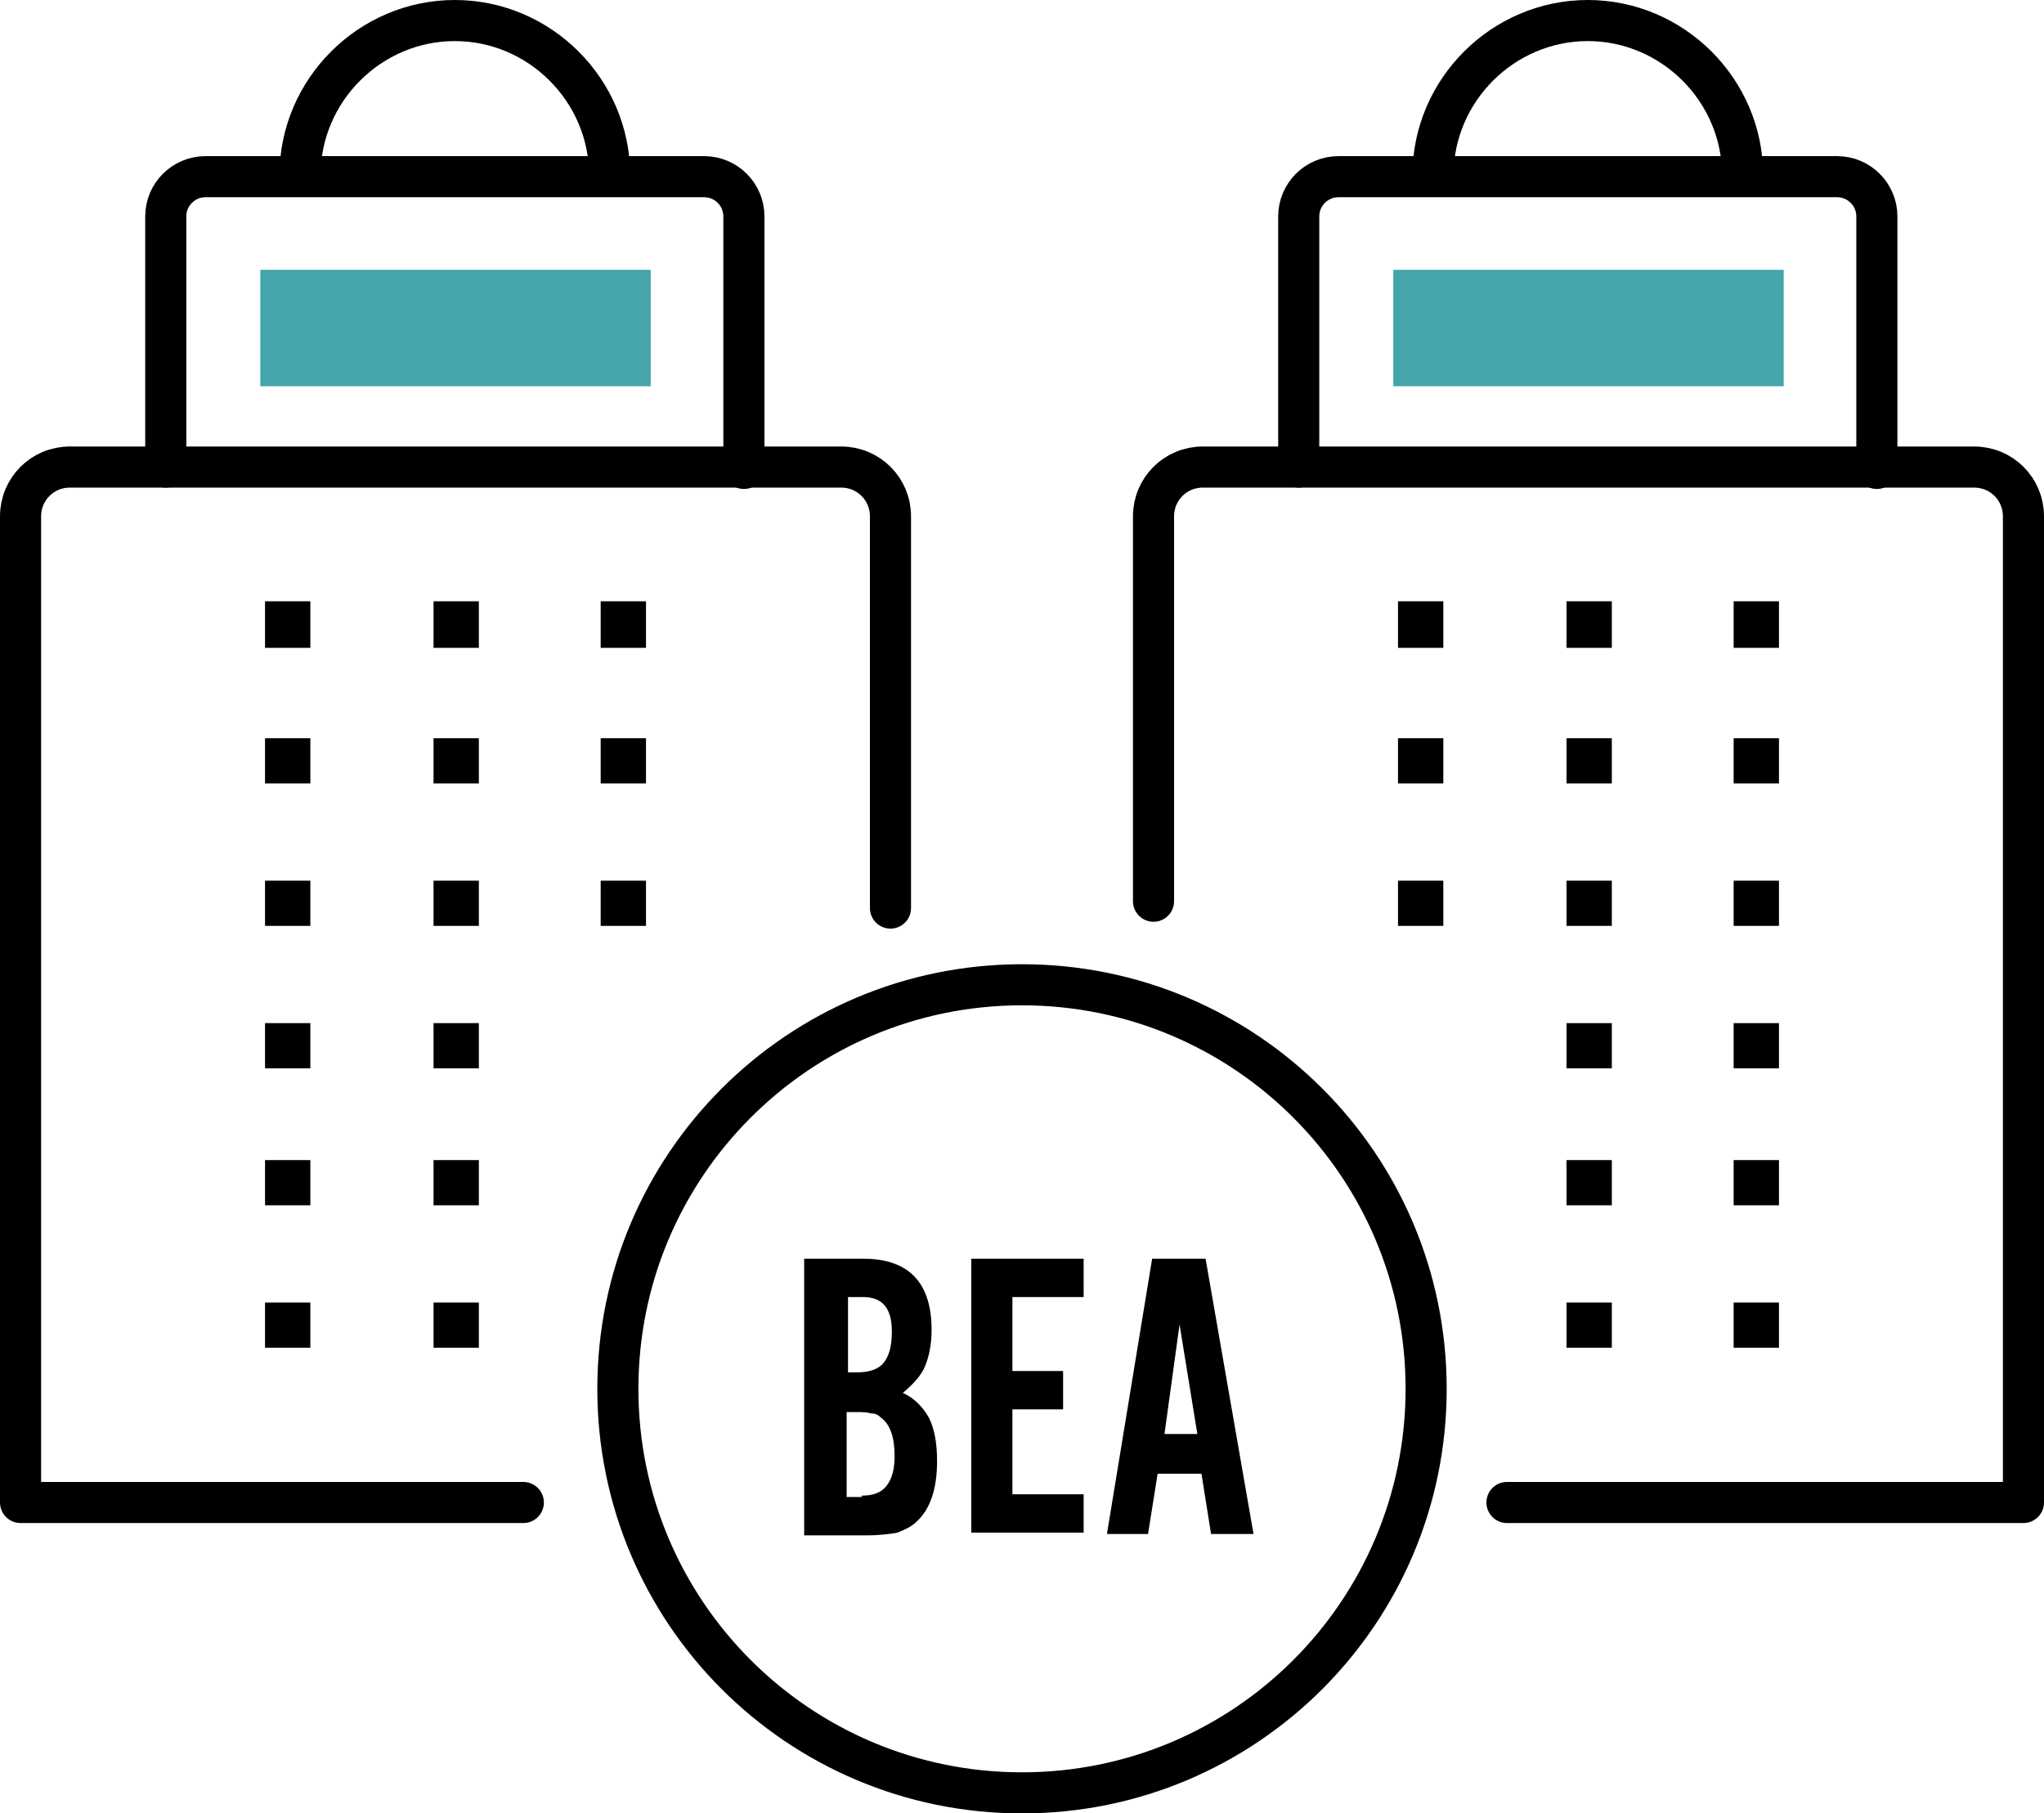 <?xml version="1.0" encoding="utf-8"?>
<!-- Generator: Adobe Illustrator 28.0.0, SVG Export Plug-In . SVG Version: 6.00 Build 0)  -->
<svg version="1.1" id="レイヤー_1" xmlns="http://www.w3.org/2000/svg" xmlns:xlink="http://www.w3.org/1999/xlink" x="0px"
	 y="0px" viewBox="0 0 149.2 132.4" style="enable-background:new 0 0 149.2 132.4;" xml:space="preserve">
<style type="text/css">
	.st0{fill:none;stroke:#000000;stroke-width:3;stroke-linecap:round;stroke-linejoin:round;stroke-miterlimit:10;}
	.st1{fill:none;stroke:#000000;stroke-width:3.308;stroke-miterlimit:10;}
	.st2{fill:#44A5AB;}
</style>
<path class="st0" d="M104.1,101.4c0,16.3-13.2,29.5-29.5,29.5s-29.5-13.2-29.5-29.5c0-16.3,13.2-29.5,29.5-29.5
	S104.1,85.1,104.1,101.4z"/>
<g>
	<g>
		<line class="st1" x1="21" y1="67.6" x2="21" y2="64.3"/>
	</g>
	<g>
		<line class="st1" x1="21" y1="57.2" x2="21" y2="53.9"/>
		<line class="st1" x1="21" y1="47.3" x2="21" y2="43.9"/>
	</g>
	<g>
		<line class="st1" x1="33.3" y1="67.6" x2="33.3" y2="64.3"/>
	</g>
	<g>
		<line class="st1" x1="33.3" y1="57.2" x2="33.3" y2="53.9"/>
		<line class="st1" x1="33.3" y1="47.3" x2="33.3" y2="43.9"/>
	</g>
	<g>
		<line class="st1" x1="45.5" y1="67.6" x2="45.5" y2="64.3"/>
	</g>
	<g>
		<line class="st1" x1="45.5" y1="57.2" x2="45.5" y2="53.9"/>
		<line class="st1" x1="45.5" y1="47.3" x2="45.5" y2="43.9"/>
	</g>
</g>
<g>
	<g>
		<line class="st1" x1="21" y1="98.4" x2="21" y2="95.1"/>
	</g>
	<g>
		<line class="st1" x1="21" y1="88" x2="21" y2="84.7"/>
		<line class="st1" x1="21" y1="78" x2="21" y2="74.7"/>
	</g>
	<g>
		<line class="st1" x1="33.3" y1="98.4" x2="33.3" y2="95.1"/>
	</g>
	<g>
		<line class="st1" x1="33.3" y1="88" x2="33.3" y2="84.7"/>
		<line class="st1" x1="33.3" y1="78" x2="33.3" y2="74.7"/>
	</g>
</g>
<path class="st0" d="M38.2,109.7H1.5v-72c0-2,1.6-3.6,3.6-3.6h56.3c2,0,3.6,1.6,3.6,3.6v28.6"/>
<path class="st0" d="M12.1,34.1V15.8c0-1.6,1.3-2.9,2.9-2.9h36.4c1.6,0,2.9,1.3,2.9,2.9v18.4"/>
<path class="st0" d="M21.9,12.8c0-6.2,5.1-11.3,11.3-11.3s11.3,5.1,11.3,11.3"/>
<g>
	<g>
		<line class="st1" x1="103.7" y1="67.6" x2="103.7" y2="64.3"/>
	</g>
	<g>
		<line class="st1" x1="103.7" y1="57.2" x2="103.7" y2="53.9"/>
		<line class="st1" x1="103.7" y1="47.3" x2="103.7" y2="43.9"/>
	</g>
	<g>
		<line class="st1" x1="116" y1="67.6" x2="116" y2="64.3"/>
	</g>
	<g>
		<line class="st1" x1="116" y1="57.2" x2="116" y2="53.9"/>
		<line class="st1" x1="116" y1="47.3" x2="116" y2="43.9"/>
	</g>
	<g>
		<line class="st1" x1="128.2" y1="67.6" x2="128.2" y2="64.3"/>
	</g>
	<g>
		<line class="st1" x1="128.2" y1="57.2" x2="128.2" y2="53.9"/>
		<line class="st1" x1="128.2" y1="47.3" x2="128.2" y2="43.9"/>
	</g>
</g>
<g>
	<g>
		<line class="st1" x1="116" y1="98.4" x2="116" y2="95.1"/>
	</g>
	<g>
		<line class="st1" x1="116" y1="88" x2="116" y2="84.7"/>
		<line class="st1" x1="116" y1="78" x2="116" y2="74.7"/>
	</g>
	<g>
		<line class="st1" x1="128.2" y1="98.4" x2="128.2" y2="95.1"/>
	</g>
	<g>
		<line class="st1" x1="128.2" y1="88" x2="128.2" y2="84.7"/>
		<line class="st1" x1="128.2" y1="78" x2="128.2" y2="74.7"/>
	</g>
</g>
<path class="st0" d="M84.2,65.8V37.7c0-2,1.6-3.6,3.6-3.6h56.3c2,0,3.6,1.6,3.6,3.6v72H110"/>
<path class="st0" d="M94.8,34.1V15.8c0-1.6,1.3-2.9,2.9-2.9h36.4c1.6,0,2.9,1.3,2.9,2.9v18.4"/>
<path class="st0" d="M104.6,12.8c0-6.2,5.1-11.3,11.3-11.3c6.2,0,11.3,5.1,11.3,11.3"/>
<rect x="19" y="19.7" class="st2" width="28.5" height="8.5"/>
<rect x="101.7" y="19.7" class="st2" width="28.5" height="8.5"/>
<g>
	<path d="M58.8,91.9H63c3.3,0,5,1.7,5,5.2c0,1.1-0.2,2-0.5,2.7c-0.3,0.7-0.9,1.3-1.6,1.9c0.9,0.4,1.5,1.1,1.9,1.8
		c0.4,0.8,0.6,1.8,0.6,3.2c0,2-0.5,3.5-1.5,4.4c-0.4,0.4-0.9,0.6-1.4,0.8c-0.5,0.1-1.3,0.2-2.3,0.2h-4.5V91.9z M62.5,100.2
		c0.9,0,1.6-0.2,2-0.7c0.4-0.5,0.6-1.2,0.6-2.3c0-1.7-0.7-2.5-2.1-2.5h-1.1v5.5H62.5z M62.9,109.2c0.8,0,1.4-0.2,1.8-0.7
		s0.6-1.2,0.6-2.2c0-1.3-0.3-2.3-1-2.8c-0.2-0.2-0.4-0.3-0.7-0.3c-0.3-0.1-0.6-0.1-1.1-0.1h-0.7v6.2H62.9z"/>
	<path d="M79.1,94.7h-5.2v5.4h3.7v2.8h-3.7v6.2h5.2v2.8h-8.2V91.9h8.2V94.7z"/>
	<path d="M84.5,107.6l-0.7,4.4h-3l3.3-20.1H88l3.5,20.1h-3.1l-0.7-4.4H84.5z M86.1,96.7l-1.1,8h2.4L86.1,96.7z"/>
</g>
</svg>
